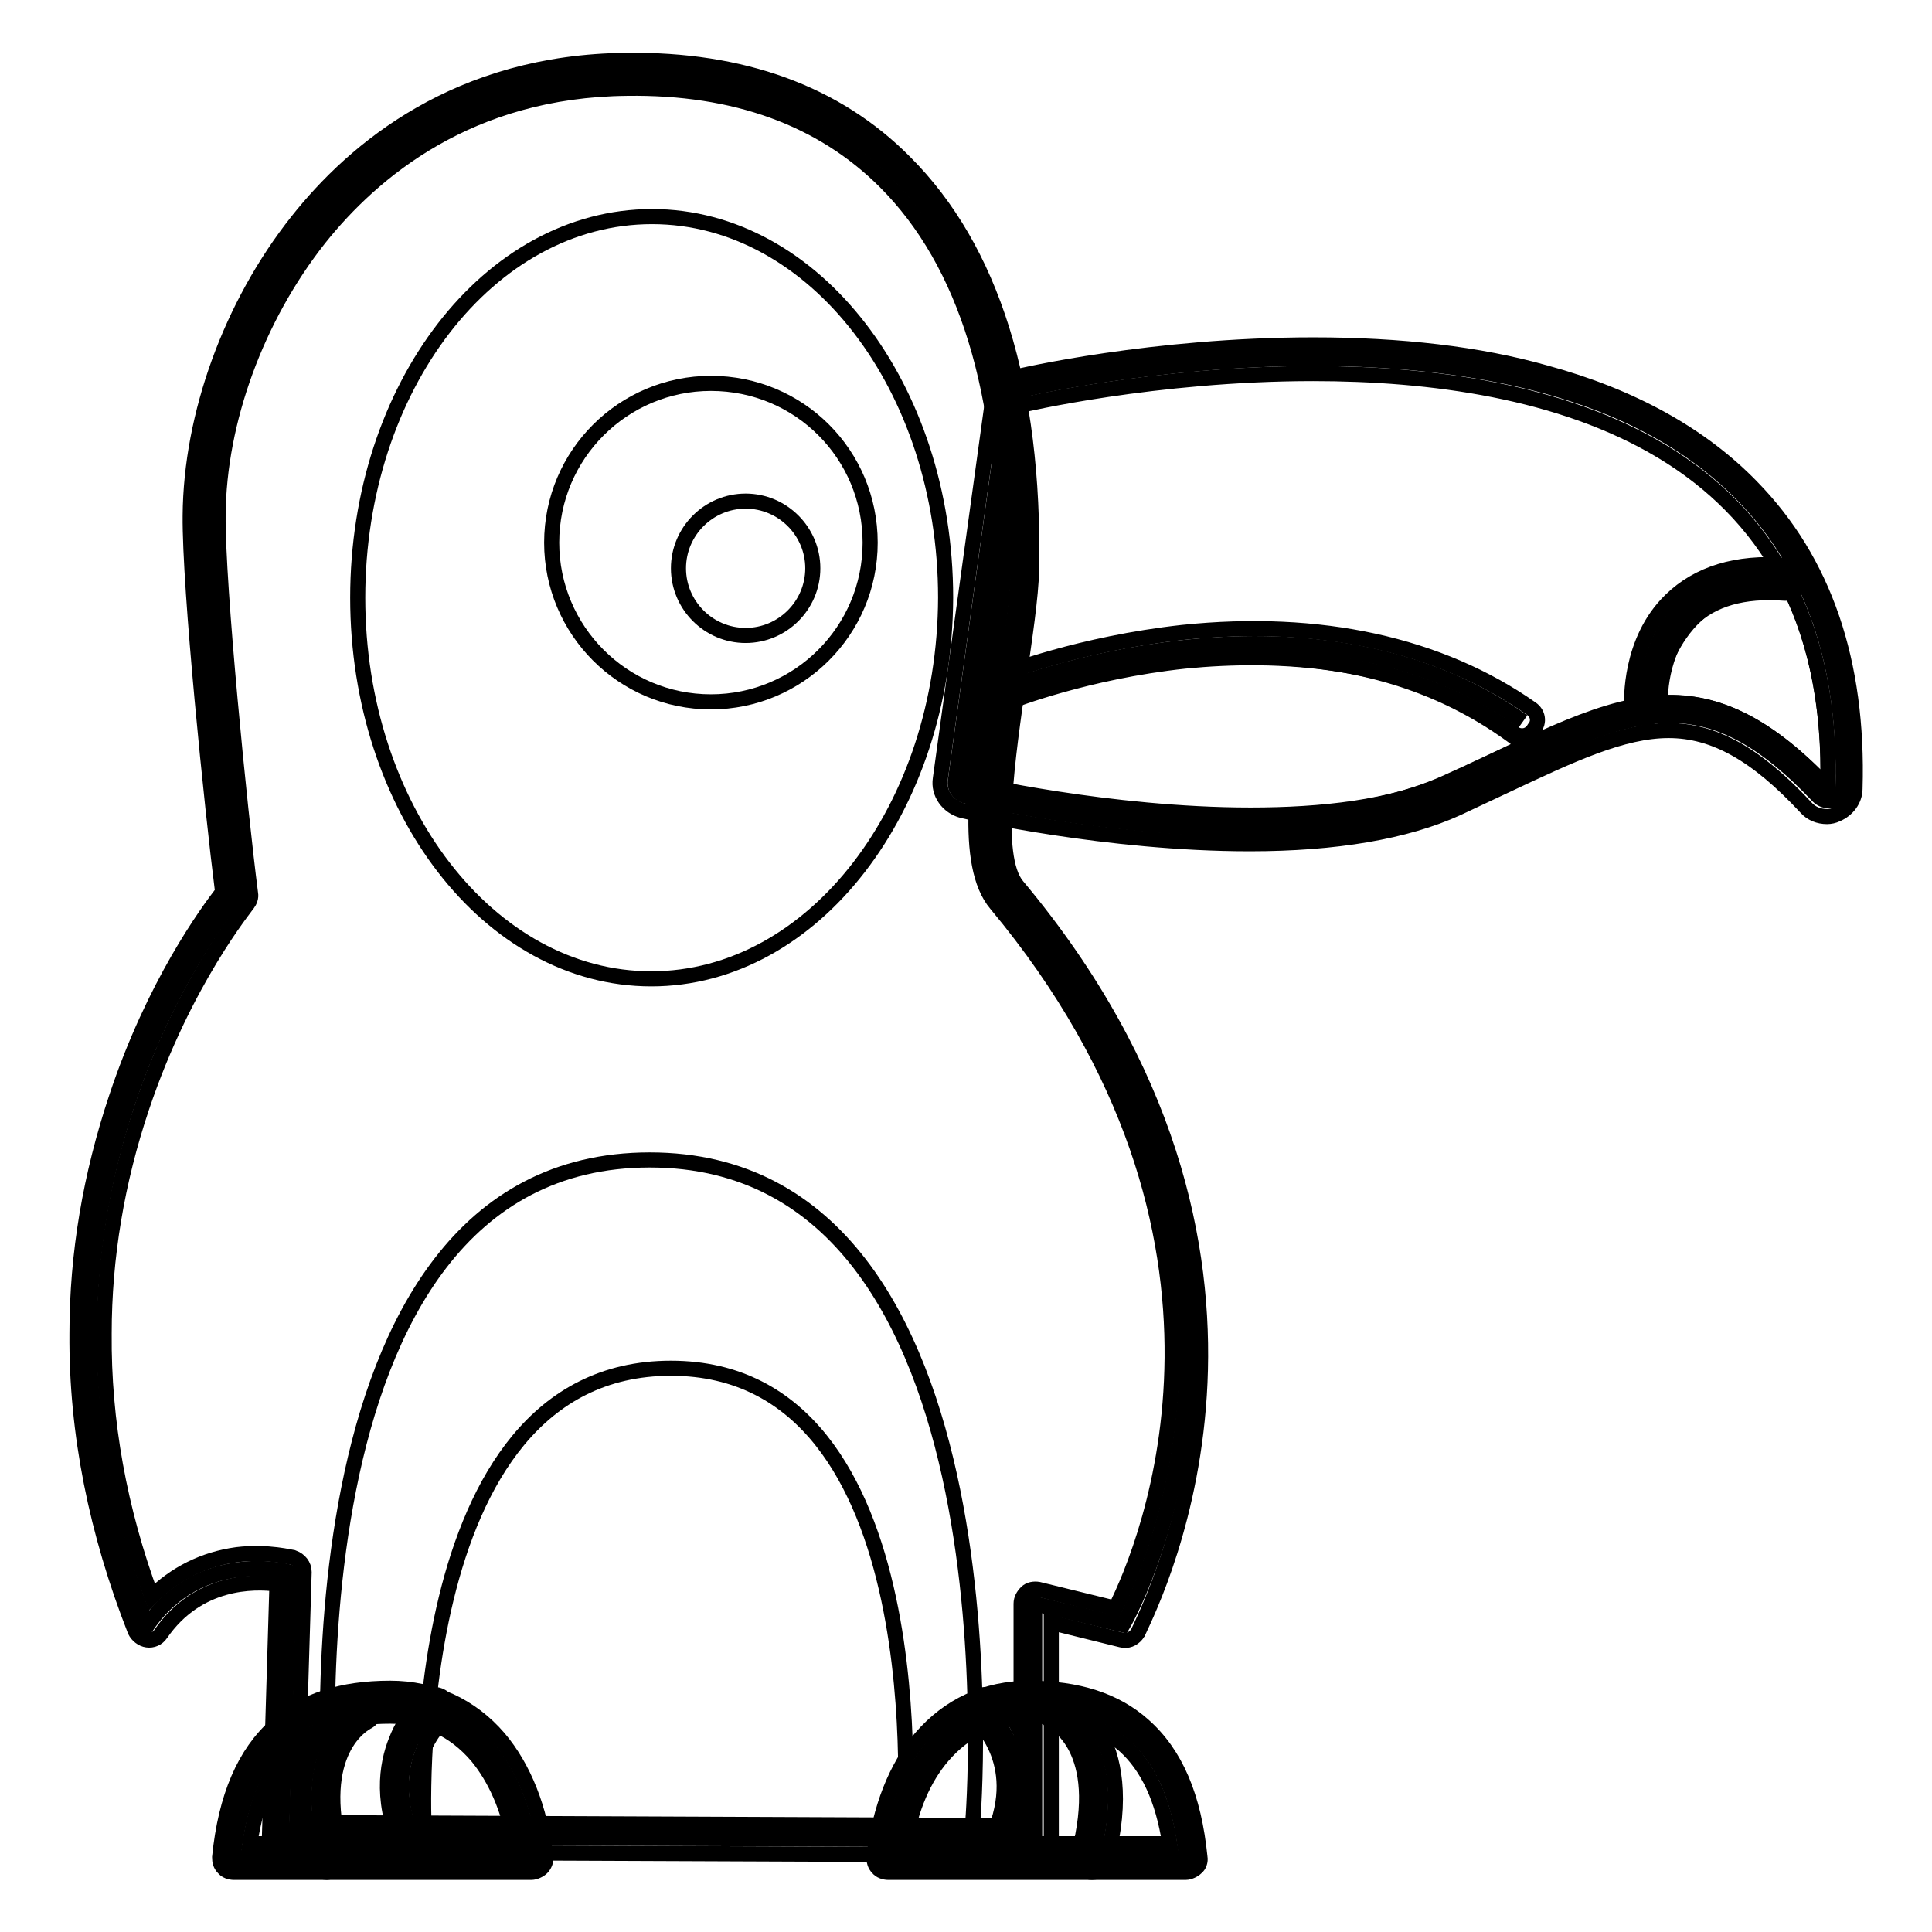 <?xml version="1.0" encoding="utf-8"?>
<!-- Svg Vector Icons : http://www.onlinewebfonts.com/icon -->
<!DOCTYPE svg PUBLIC "-//W3C//DTD SVG 1.1//EN" "http://www.w3.org/Graphics/SVG/1.1/DTD/svg11.dtd">
<svg version="1.1" xmlns="http://www.w3.org/2000/svg" xmlns:xlink="http://www.w3.org/1999/xlink" x="0px" y="0px" viewBox="0 0 256 256" enable-background="new 0 0 256 256" xml:space="preserve">
<g> <path stroke-width="2" fill-opacity="0" stroke="#000000"  d="M165.7,109.9c-18.7,0-37.5-4.3-37.7-4.4c-0.9-0.2-1.6-1.1-1.4-2.1l6.9-50c0.1-0.8,0.7-1.4,1.4-1.6 c0.2-0.1,18.2-4.3,39.2-4.3c11.4,0,21.6,1.2,30.5,3.6c11.1,3,19.9,7.9,26.4,14.6c9.2,9.4,13.6,22.4,13.2,38.6 c0,0.8-0.5,1.4-1.2,1.7c-0.2,0.1-0.4,0.1-0.7,0.1c-0.5,0-1-0.2-1.4-0.6c-7-7.4-13-10.7-19.6-10.7s-13.4,3.3-22.2,7.4 c-2.1,1-4.3,2-6.6,3.1C185.8,108.4,176.8,109.9,165.7,109.9C165.7,109.9,165.7,109.9,165.7,109.9L165.7,109.9z"/> <path stroke-width="2" fill-opacity="0" stroke="#000000"  d="M174,49.5c31.1,0,69.4,9.2,68.2,54.9c-7.8-8.3-14.3-11.3-20.9-11.3c-8.6,0-17.4,5.1-29.6,10.6 c-7.2,3.3-16.6,4.3-26,4.3c-18.8,0-37.3-4.3-37.3-4.3l6.9-50C135.3,53.7,153,49.5,174,49.5 M174,45.7c-21.2,0-38.9,4.1-39.6,4.3 c-1.5,0.4-2.7,1.6-2.9,3.2l-6.9,50c-0.3,1.9,1,3.7,2.9,4.2c0.8,0.2,19.2,4.4,38.1,4.4c11.4,0,20.7-1.6,27.5-4.7 c2.3-1.1,4.5-2.1,6.6-3.1c8.5-4,15.3-7.2,21.4-7.2c6,0,11.6,3.1,18.2,10.2c0.7,0.8,1.7,1.2,2.8,1.2c0.4,0,0.9-0.1,1.3-0.3 c1.4-0.6,2.4-1.9,2.4-3.4c0.5-16.8-4.1-30.2-13.7-40c-6.7-6.9-15.9-12-27.3-15.1C196,46.9,185.6,45.7,174,45.7z"/> <path stroke-width="2" fill-opacity="0" stroke="#000000"  d="M133.4,91.2c0,0,39.9-15.9,68.4,4.4"/> <path stroke-width="2" fill-opacity="0" stroke="#000000"  d="M201.7,97.5c-0.4,0-0.8-0.1-1.1-0.4c-14.2-10.1-31.5-10.7-43.6-9.5c-13.1,1.4-22.9,5.3-23,5.3 c-1,0.4-2.1-0.1-2.4-1.1c-0.4-1,0.1-2.1,1.1-2.4c0.4-0.2,10.4-4.1,24-5.6c18.2-1.9,34.1,1.6,46.2,10.1c0.9,0.6,1.1,1.8,0.4,2.6 C202.9,97.2,202.3,97.5,201.7,97.5z"/> <path stroke-width="2" fill-opacity="0" stroke="#000000"  d="M218.1,93.3c0,0-0.9-17.9,18.4-16.6"/> <path stroke-width="2" fill-opacity="0" stroke="#000000"  d="M218.1,95.2c-1,0-1.8-0.8-1.9-1.8c0-0.3-0.4-8.5,5.2-13.9c3.6-3.5,8.7-5.1,15.2-4.6c1,0.1,1.8,1,1.8,2 c-0.1,1-1,1.8-2,1.7c-5.4-0.4-9.5,0.8-12.3,3.5c-4.4,4.2-4.1,11-4.1,11.1C220,94.2,219.2,95.1,218.1,95.2L218.1,95.2L218.1,95.2z" /> <path stroke-width="2" fill-opacity="0" stroke="#000000"  d="M133.4,118.6c-5.7-6.8,1.4-32,1.5-43.3c0.6-47-21.6-65.9-51.8-65.5C45,10.3,27.2,44.9,27,68.3 c-0.1,9.6,3,39.9,4.3,50.4c0,0-34.3,40.6-11.8,96.7c7.1-10.3,18.9-7.1,18.9-7.1l-1.1,35.1l99.8,0.4v-31.3l11.7,2.8 C148.8,215.3,175.7,169.3,133.4,118.6z"/> <path stroke-width="2" fill-opacity="0" stroke="#000000"  d="M134.8,117.4c-3.3-3.9-1.2-17.5,0.2-27.4c0.8-5.6,1.6-10.8,1.7-14.6c0.4-24.3-5.3-42.4-16.8-53.9 c-9.1-9.2-21.6-13.7-36.9-13.5C60.7,8.2,47,19.7,39.4,29.3c-8.8,11.1-14.1,25.7-14.2,39c-0.1,9.6,2.9,38.9,4.3,49.9 c-2,2.6-9.1,12.2-14.1,27.3c-3.4,10.2-5.2,20.6-5.2,31.2c-0.1,13.2,2.6,26.4,7.7,39.4c0.3,0.6,0.9,1.1,1.6,1.2 c0.7,0.1,1.4-0.2,1.8-0.8c4.9-7.1,12.3-7,15.4-6.6l-1,33.5c0,0.5,0.2,1,0.5,1.4c0.4,0.4,0.8,0.6,1.4,0.6l99.8,0.4 c0.5,0,1-0.2,1.3-0.6c0.4-0.4,0.6-0.8,0.6-1.3v-28.9l9.3,2.3c0.8,0.2,1.5-0.1,2-0.7c0.1-0.1,0.1-0.2,0.2-0.3l0,0 C153.2,211.1,175.6,166.2,134.8,117.4z M147.8,213.1l-10.2-2.5c-0.6-0.1-1.2,0-1.6,0.4c-0.4,0.4-0.7,0.9-0.7,1.5v29.4l-96-0.4 l1-33.2c0-0.9-0.6-1.6-1.4-1.9c-0.1,0-3.4-0.9-7.5-0.4c-4.4,0.6-8.2,2.5-11.3,5.6c-4.3-11.6-6.4-23.3-6.3-34.9 c0-10.1,1.7-20.2,5-30c5.6-16.7,13.9-26.7,14-26.9c0.3-0.4,0.5-0.9,0.4-1.4c-1.4-10.8-4.4-40.9-4.3-50.2C29,55.8,34,42.1,42.3,31.6 c7.1-8.9,19.9-19.7,40.8-19.9c14.3-0.2,25.8,4,34.2,12.4c10.7,10.7,16,27.9,15.7,51.2c-0.1,3.6-0.8,8.7-1.6,14.1 c-1.9,12.4-3.8,25.2,0.6,30.4C168.9,164.1,152,204.7,147.8,213.1L147.8,213.1z"/> <path stroke-width="2" fill-opacity="0" stroke="#000000"  d="M43.8,240.9c0,0-7.7-87.2,42.3-87.2c50,0,42.8,87.7,42.8,87.7"/> <path stroke-width="2" fill-opacity="0" stroke="#000000"  d="M56.2,242.3c0,0-3.1-61,32.7-61c35.7,0,30.9,61,30.9,61"/> <path stroke-width="2" fill-opacity="0" stroke="#000000"  d="M47.4,79.2c0,27.9,17.4,50.5,38.9,50.5c21.5,0,38.9-22.6,39-50.5c0,0,0,0,0,0c0-27.9-17.4-50.5-38.9-50.5 C64.8,28.7,47.4,51.3,47.4,79.2L47.4,79.2z"/> <path stroke-width="2" fill-opacity="0" stroke="#000000"  d="M73.1,71.9c0,11.6,9.4,21.1,21.1,21.1c11.6,0,21.1-9.4,21.1-21.1s-9.4-21.1-21.1-21.1 C82.6,50.8,73.1,60.2,73.1,71.9z"/> <path stroke-width="2" fill-opacity="0" stroke="#000000"  d="M89.9,75.3c0,4.9,4,8.9,8.9,8.9c4.9,0,8.9-4,8.9-8.9c0,0,0,0,0,0c0-4.9-4-8.9-8.9-8.9 C93.9,66.4,89.9,70.4,89.9,75.3C89.9,75.3,89.9,75.3,89.9,75.3z"/> <path stroke-width="2" fill-opacity="0" stroke="#000000"  d="M70.4,246.2c-1.4-11.6-7.8-20.7-18.7-20.7c-10.9,0-19.2,4.8-20.8,20.7H70.4z"/> <path stroke-width="2" fill-opacity="0" stroke="#000000"  d="M70.4,248.1H31c-0.5,0-1.1-0.2-1.4-0.6c-0.4-0.4-0.5-0.9-0.5-1.4c0.8-8,3.3-13.8,7.5-17.5 c3.7-3.3,8.7-4.9,15.1-4.9c5.7,0,10.7,2.3,14.4,6.6c3.3,3.9,5.5,9.4,6.2,15.7c0.1,0.5-0.1,1.1-0.5,1.5 C71.5,247.8,70.9,248.1,70.4,248.1z M33.1,244.3h35.1c-0.8-4.7-2.6-8.7-5-11.6c-3-3.5-6.8-5.3-11.5-5.3c-5.5,0-9.6,1.3-12.6,3.9 C35.9,234.1,34,238.3,33.1,244.3z"/> <path stroke-width="2" fill-opacity="0" stroke="#000000"  d="M47.8,226.5c0,0-8.6,4-4.4,19.7"/> <path stroke-width="2" fill-opacity="0" stroke="#000000"  d="M43.3,248.1c-0.8,0-1.6-0.6-1.8-1.4c-4.5-17,5.1-21.7,5.5-21.9c0.9-0.4,2.1,0,2.5,0.9 c0.4,0.9,0,2.1-0.9,2.5c-0.3,0.2-7.1,3.7-3.4,17.5c0.3,1-0.3,2.1-1.3,2.3C43.7,248,43.5,248.1,43.3,248.1L43.3,248.1z"/> <path stroke-width="2" fill-opacity="0" stroke="#000000"  d="M57.5,226.5c0,0-8.1,6.8-2.1,18.6"/> <path stroke-width="2" fill-opacity="0" stroke="#000000"  d="M55.4,247c-0.7,0-1.4-0.4-1.7-1.1c-3.4-6.7-2.5-12.1-1.2-15.3c1.4-3.6,3.7-5.5,3.8-5.6 c0.8-0.7,2-0.6,2.7,0.2c0.7,0.8,0.6,2-0.2,2.7c-0.3,0.3-6.8,6.1-1.7,16.4c0.5,0.9,0.1,2.1-0.8,2.5C56,247,55.7,247,55.4,247 L55.4,247z"/> <path stroke-width="2" fill-opacity="0" stroke="#000000"  d="M117.7,246.2c1.4-11.6,7.8-20.7,18.7-20.7s19.2,4.8,20.8,20.7H117.7z"/> <path stroke-width="2" fill-opacity="0" stroke="#000000"  d="M157.1,248.1h-39.4c-0.5,0-1.1-0.2-1.4-0.6c-0.4-0.4-0.5-0.9-0.5-1.5c0.8-6.4,2.9-11.8,6.2-15.7 c3.7-4.3,8.6-6.6,14.4-6.6c6.4,0,11.4,1.6,15.1,4.9c4.3,3.8,6.7,9.5,7.5,17.5c0.1,0.5-0.1,1.1-0.5,1.4 C158.2,247.8,157.6,248.1,157.1,248.1z M119.9,244.3H155c-0.9-5.9-2.9-10.2-6-13c-3-2.6-7.1-3.9-12.6-3.9c-4.6,0-8.5,1.8-11.5,5.3 C122.4,235.6,120.7,239.6,119.9,244.3z"/> <path stroke-width="2" fill-opacity="0" stroke="#000000"  d="M140.3,226.5c0,0,8.6,4,4.4,19.7"/> <path stroke-width="2" fill-opacity="0" stroke="#000000"  d="M144.7,248.1c-0.2,0-0.3,0-0.5-0.1c-1-0.3-1.6-1.3-1.3-2.3c3.7-14-3.3-17.5-3.4-17.5 c-0.9-0.4-1.4-1.6-0.9-2.5s1.6-1.4,2.5-0.9c0.4,0.2,10,4.9,5.5,21.9C146.4,247.5,145.6,248.1,144.7,248.1z"/> <path stroke-width="2" fill-opacity="0" stroke="#000000"  d="M130.6,226.5c0,0,8.1,6.8,2.1,18.6"/> <path stroke-width="2" fill-opacity="0" stroke="#000000"  d="M132.7,247c-0.3,0-0.6-0.1-0.8-0.2c-0.9-0.5-1.3-1.6-0.8-2.5c5.2-10.4-1.6-16.3-1.7-16.4 c-0.8-0.7-0.9-1.9-0.2-2.7c0.7-0.8,1.9-0.9,2.7-0.2c0.1,0.1,2.4,2,3.8,5.6c1.3,3.3,2.2,8.6-1.2,15.3 C134.1,246.6,133.4,247,132.7,247z"/> <path stroke-width="2" fill-opacity="0" stroke="#000000"  d="M202.1,98.8c-3.2,1.5-6.7,3.2-10.5,4.9c-21.5,9.7-58.9,0.9-58.9,0.9l2.1-13.6 C159.1,85.7,182.9,83.6,202.1,98.8z"/> <path stroke-width="2" fill-opacity="0" stroke="#000000"  d="M242.2,104.4c-8.8-9.3-15.9-12-23.4-11.2c2.3-9.5,7.2-16.3,18.4-15.2C240.6,85,242.5,93.7,242.2,104.4 L242.2,104.4z"/></g>
</svg>